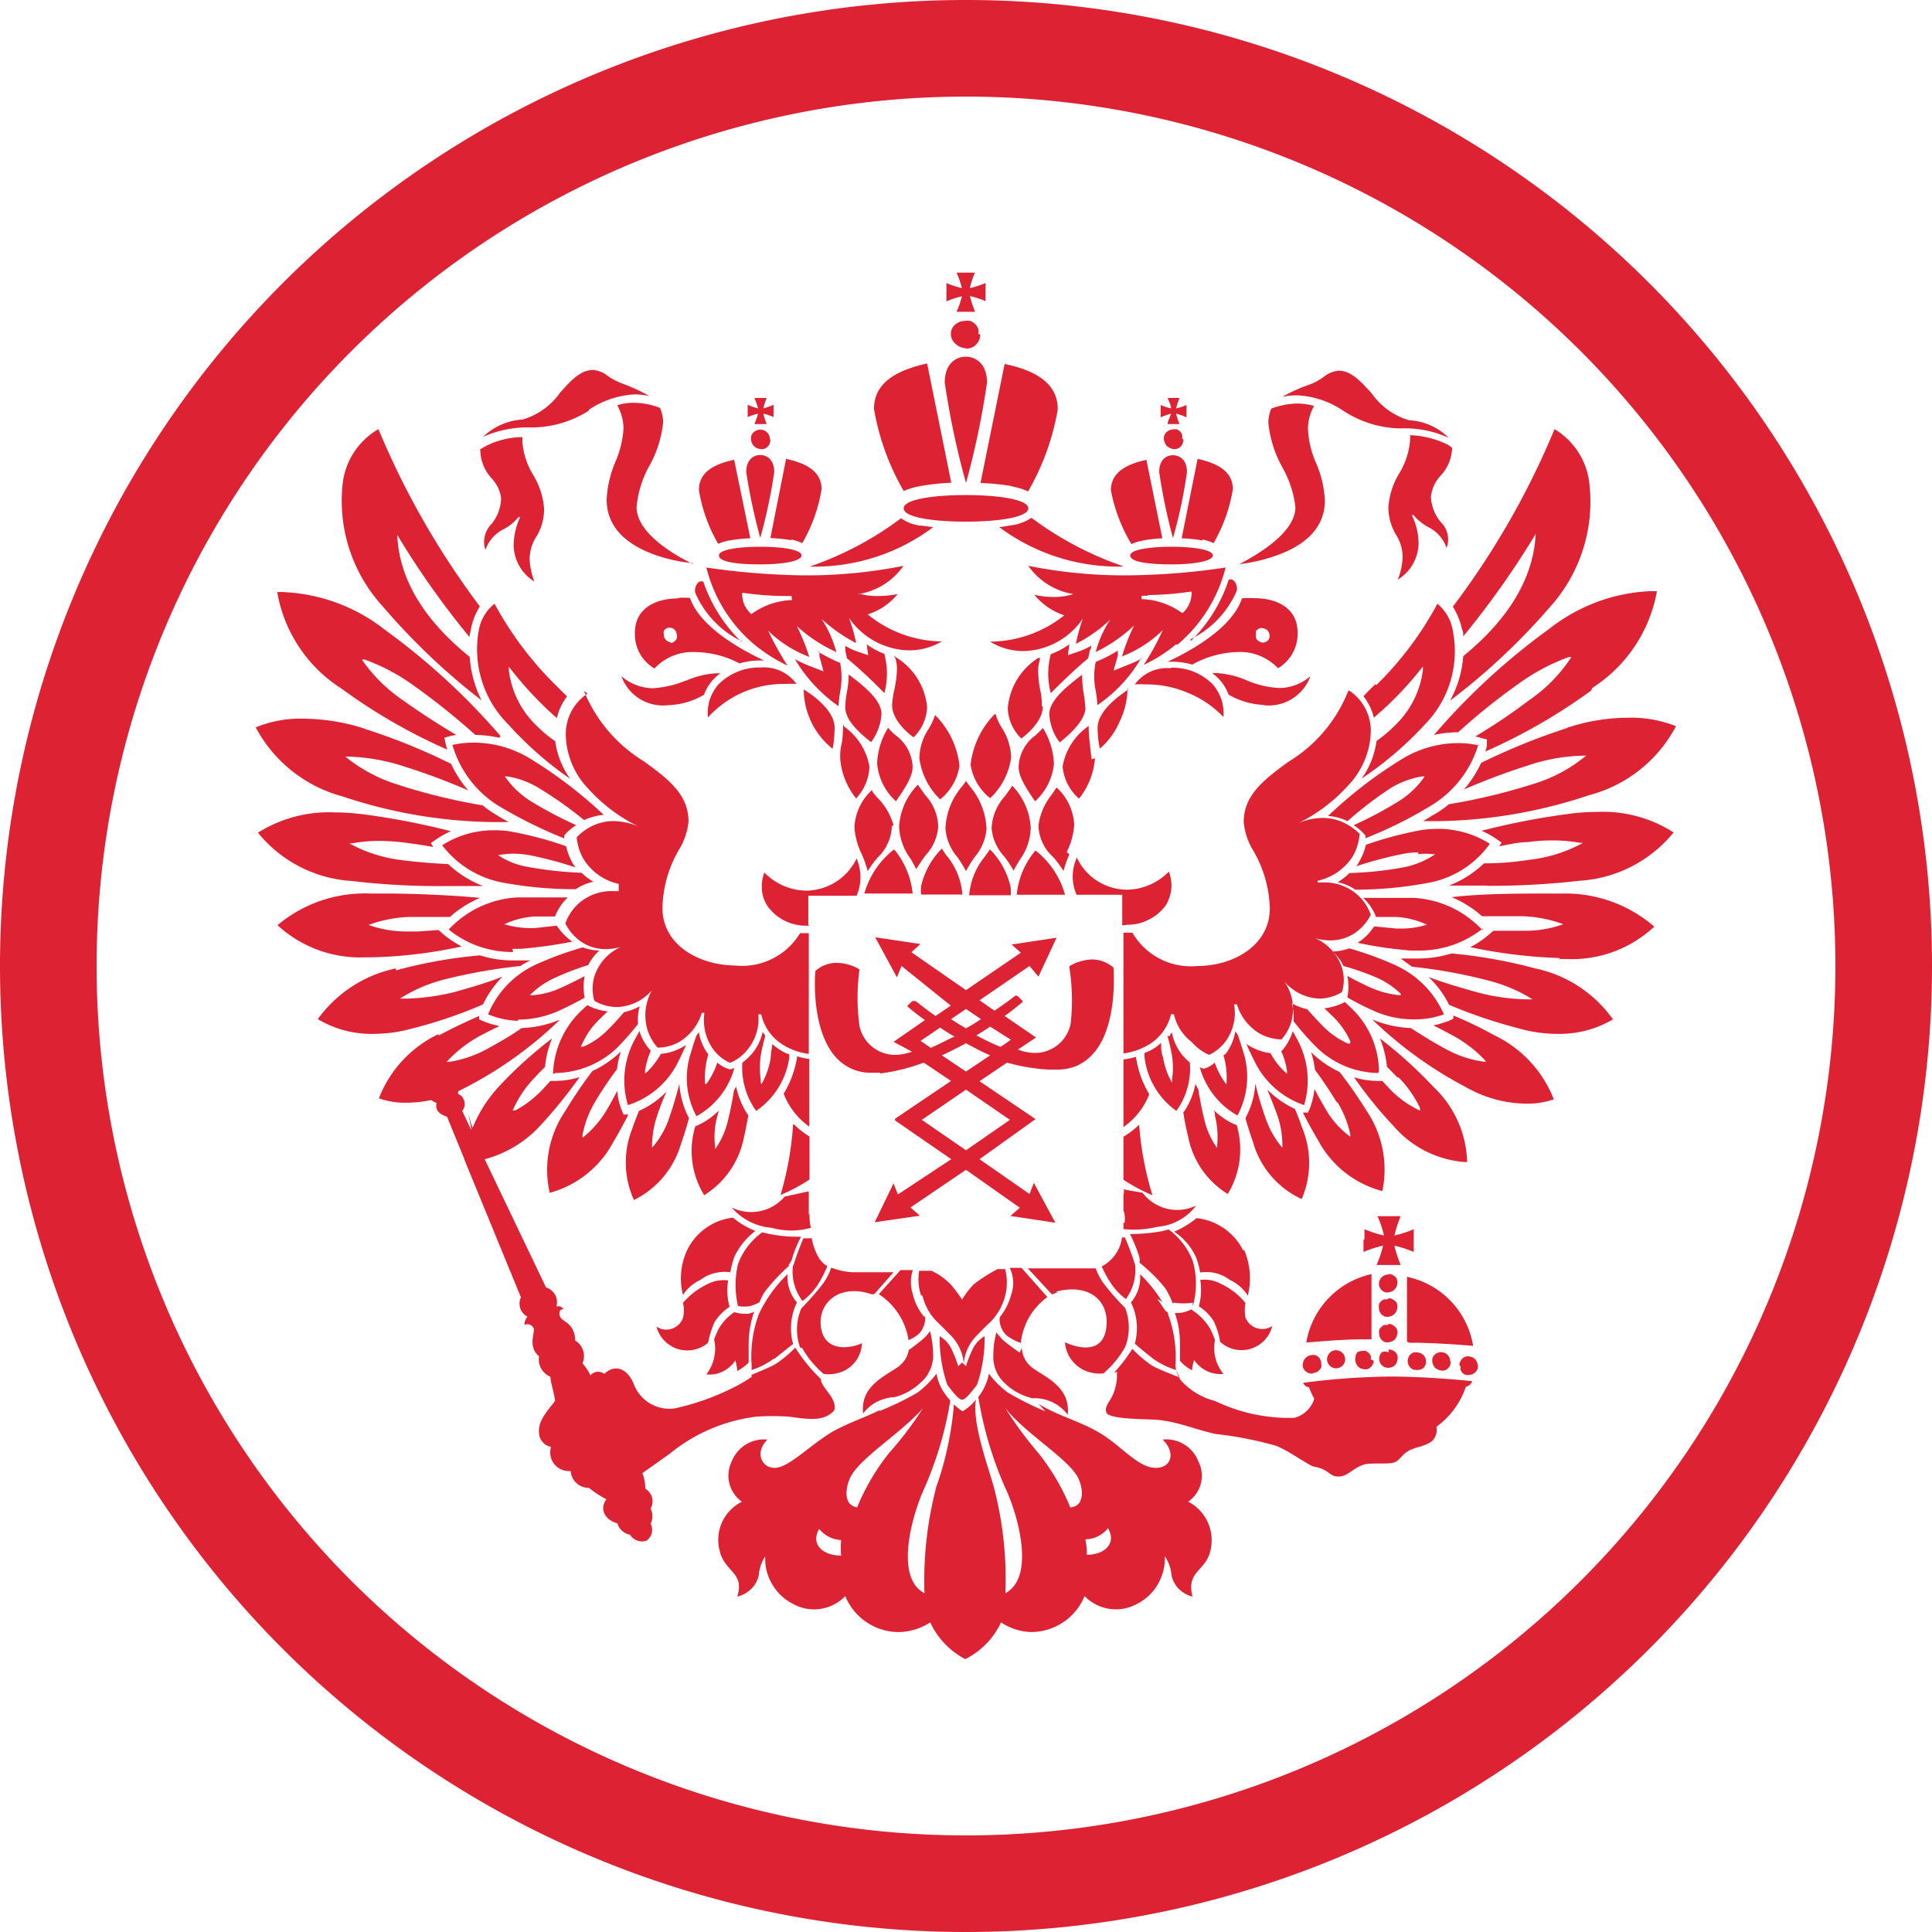 <svg id="Слой_1" data-name="Слой 1" xmlns="http://www.w3.org/2000/svg" xmlns:xlink="http://www.w3.org/1999/xlink" viewBox="0 0 80 80"><defs><style>.cls-1{fill:none;}.cls-2{clip-path:url(#clip-path);}.cls-3{fill:rgba(221, 34, 51, 1);}.cls-4{fill:rgba(221, 34, 51, 1);fill-rule:evenodd;}</style><clipPath id="clip-path"><rect id="SVGID" class="cls-1" width="80" height="80"/></clipPath></defs><g class="cls-2"><path class="cls-3" d="M40,0A40,40,0,1,0,80,40,40,40,0,0,0,40,0Zm0,76A36,36,0,1,1,76,40,36,36,0,0,1,40,76Z"/><path class="cls-4" d="M65.88,28.6a23.49,23.49,0,0,1-4.38,2.52.9.9,0,0,0,.07-.27l0-.23v0h0l-.23-.06a1.1,1.1,0,0,0-.26-.06A23.63,23.63,0,0,0,63.31,29,6.43,6.43,0,0,0,65,27.31l.07-.1-.12,0a8.49,8.49,0,0,0-2.08,1.11,26.89,26.89,0,0,0-2.49,2,5,5,0,0,0-1,.11,27.6,27.6,0,0,1,4.77-4.39,7.28,7.28,0,0,1,4.15-1.56h.31a6,6,0,0,1-2.67,4Zm-5.83.4a4.51,4.51,0,0,0,.54-1.83c1.91-1.56,2.91-3.26,3-5.06a36.11,36.11,0,0,1-3,4.24c0-.1,0-.2-.05-.29a3,3,0,0,0-.38-.94,33.35,33.35,0,0,0,4.21-7.35A3,3,0,0,1,65.81,20a6.52,6.52,0,0,1-1.66,5.17A26.88,26.88,0,0,1,60.06,29Zm-.8-8.45a1.76,1.76,0,0,0,.41,1.07,1,1,0,0,1,.24,1.07,1.5,1.5,0,0,0-.77-.87,2.19,2.19,0,0,1-.6-.49l-.07,0a2.7,2.7,0,0,1,.28,1.14A1.79,1.79,0,0,1,57.88,24a2.78,2.78,0,0,0,.2-.94,1.7,1.7,0,0,0-.27-.91A2.24,2.24,0,0,1,57.49,21a3.13,3.13,0,0,1,.45-1.4,3.13,3.13,0,0,0,.45-1.38,1.34,1.34,0,0,0,0-.2,3.79,3.79,0,0,1,1.57.4l.17.12a1.76,1.76,0,0,1-.48,1.16,1.48,1.48,0,0,0-.39.82ZM55.61,17a3.71,3.71,0,0,0-1.91-.63,3.05,3.05,0,0,0-.6.06,6.87,6.87,0,0,1,1.11-.5,2.4,2.4,0,0,0,.61-.33,1.14,1.14,0,0,1,.61-.25c.53,0,.93.46,1.37.94a2.88,2.88,0,0,0,1.54,1.11,2.52,2.52,0,0,1,1.65.73,4.36,4.36,0,0,0-2-.39A4.44,4.44,0,0,1,55.61,17Zm-1.2-.19a2,2,0,0,0-.25.95,3.92,3.92,0,0,0,.33,1.4,4.41,4.41,0,0,1,.37,1.56c0,1-.63,1.76-1.89,2.24a7.1,7.1,0,0,1-1.65.4C52,23,53.64,22.08,53.64,21a4.35,4.35,0,0,0-.53-1.63,4.74,4.74,0,0,1-.59-1.86,1.52,1.52,0,0,1,.12-.59,3.22,3.22,0,0,1,1.06-.21,2.44,2.44,0,0,1,.71.1ZM49.3,26.55A6.3,6.3,0,0,0,50.88,24a.32.32,0,0,1,.14,0,.31.31,0,0,1,.11.09.48.48,0,0,1,.08.18.45.45,0,0,1,0,.2,4,4,0,0,1-1.91,2Zm.5-4.17a6.42,6.42,0,0,0-.87-.09L49.59,19c.81.18,1.46.51,1.46,1.26a6.52,6.52,0,0,1-.8,2.23,1.9,1.9,0,0,0-.46-.15ZM48,19.55c0-.54.32-.7.57-.7s.58.16.58.7a20.11,20.11,0,0,1-.58,2.73A23.51,23.51,0,0,1,48,19.55Zm1-1.34a.39.39,0,0,1-.07.23.37.37,0,0,1-.18.14.45.45,0,0,1-.23,0,.56.56,0,0,1-.2-.11.43.43,0,0,1-.11-.21.37.37,0,0,1,0-.23.43.43,0,0,1,.15-.18.44.44,0,0,1,.22-.07.45.45,0,0,1,.16,0,.51.51,0,0,1,.13.09.57.57,0,0,1,.08.13.4.4,0,0,1,0,.15Zm-.15-.65h-.5c0-.14.1-.28.14-.43a3.12,3.12,0,0,0-.43.15v-.51a2.16,2.16,0,0,0,.43.14c0-.14-.09-.29-.14-.43h.49a3.59,3.59,0,0,0-.14.43,2.16,2.16,0,0,0,.43-.14v.51a2.19,2.19,0,0,0-.43-.15,3.09,3.09,0,0,0,.14.43Zm-1.53,4.83a1.59,1.59,0,0,0-.47.14A6.74,6.74,0,0,1,46,20.3c0-.75.66-1.08,1.47-1.26l.66,3.25a6.12,6.12,0,0,0-.86.1ZM41.9,20.13A9.4,9.4,0,0,0,40.6,20l1-4.93c1.22.26,2.2.76,2.2,1.88a10.18,10.18,0,0,1-1.23,3.4,2.68,2.68,0,0,0-.68-.21Zm-2.78-4.29c0-.82.5-1.07.87-1.07s.88.25.88,1.07A33.87,33.87,0,0,1,40,20,33.7,33.7,0,0,1,39.12,15.84Zm1.47-2a.59.59,0,0,1-.37.56.5.5,0,0,1-.34,0,.58.58,0,0,1-.31-.16A.59.59,0,0,1,39.4,14a.57.57,0,0,1,0-.34.53.53,0,0,1,.22-.27.56.56,0,0,1,.33-.1.59.59,0,0,1,.23,0,.57.57,0,0,1,.33.33.57.57,0,0,1,0,.22Zm-.22-.93h-.76a3.72,3.72,0,0,0,.22-.64,3.43,3.43,0,0,0-.64.21v-.76a3.43,3.43,0,0,0,.64.21,3.72,3.72,0,0,0-.22-.64h.76a3.69,3.69,0,0,0-.21.64,3.79,3.79,0,0,0,.65-.21v.75a3.53,3.53,0,0,0-.65-.21,6,6,0,0,0,.21.64ZM38.1,20.13a3.13,3.13,0,0,0-.68.2h0a10.18,10.18,0,0,1-1.23-3.4c0-1.12,1-1.61,2.2-1.88l1,4.94a9.4,9.4,0,0,0-1.3.14Zm-5.34,2.24a6.44,6.44,0,0,0-.86-.09L32.55,19c.82.18,1.47.51,1.47,1.26a6.52,6.52,0,0,1-.8,2.23,1.9,1.9,0,0,0-.46-.15ZM30.9,19.55c0-.55.34-.71.58-.71s.58.16.58.71a22,22,0,0,1-.58,2.72A24,24,0,0,1,30.9,19.55Zm1-1.34a.39.39,0,0,1-.24.37.4.4,0,0,1-.24,0,.37.37,0,0,1-.2-.11.4.4,0,0,1-.11-.2.44.44,0,0,1,0-.23.34.34,0,0,1,.15-.18.36.36,0,0,1,.22-.07.4.4,0,0,1,.29.12.39.39,0,0,1,.11.28Zm-.15-.65h-.51a3.66,3.66,0,0,0,.15-.43,2.16,2.16,0,0,0-.43.14v-.51a2.19,2.19,0,0,0,.43.15,3.12,3.12,0,0,0-.15-.43h.51a2.16,2.16,0,0,0-.14.43,2.1,2.1,0,0,0,.42-.15v.51a2.07,2.07,0,0,0-.42-.14,2.39,2.39,0,0,0,.14.43ZM30.2,22.38a1.88,1.88,0,0,0-.46.14,6.44,6.44,0,0,1-.8-2.23c0-.75.65-1.08,1.46-1.25l.67,3.25a6.42,6.42,0,0,0-.87.09Zm.5,4.17a4,4,0,0,1-1.91-2,.45.45,0,0,1,0-.2.48.48,0,0,1,.08-.18.2.2,0,0,1,.11-.09.32.32,0,0,1,.14,0,6.33,6.33,0,0,0,1.59,2.51Zm-2-3.23A6.62,6.62,0,0,1,27,22.93c-1.25-.48-1.88-1.24-1.88-2.25a4.5,4.5,0,0,1,.36-1.55,4.15,4.15,0,0,0,.34-1.4,2.08,2.08,0,0,0-.26-.95,2.14,2.14,0,0,1,.71-.1,3,3,0,0,1,1.06.21,1.63,1.63,0,0,1,.13.58,4.6,4.6,0,0,1-.6,1.87A4.3,4.3,0,0,0,26.36,21c0,1.12,1.7,2.05,2.32,2.35ZM24.39,17A4.44,4.44,0,0,1,22,17.7a4.51,4.51,0,0,0-2,.39,2.61,2.61,0,0,1,1.65-.72,2.91,2.91,0,0,0,1.55-1.12c.44-.49.83-.93,1.36-.93a1.11,1.11,0,0,1,.61.25,2.8,2.8,0,0,0,.62.32,7.32,7.32,0,0,1,1.1.51,3.07,3.07,0,0,0-.6-.07,3.75,3.75,0,0,0-1.91.64Zm-4.51,1.61.18-.11a3.4,3.4,0,0,1,1.57-.4c0,.06,0,.13,0,.19a3.09,3.09,0,0,0,.45,1.38,3.13,3.13,0,0,1,.45,1.4,2.19,2.19,0,0,1-.32,1.15,1.74,1.74,0,0,0-.28.91,2.83,2.83,0,0,0,.2.95,1.79,1.79,0,0,1-.86-1.53,2.84,2.84,0,0,1,.27-1.14l-.07,0a2,2,0,0,1-.59.49,1.51,1.51,0,0,0-.78.87,1.05,1.05,0,0,1,.25-1.07,1.75,1.75,0,0,0,.4-1.07,1.48,1.48,0,0,0-.39-.82,1.75,1.75,0,0,1-.47-1.15Zm-.43,7.78a35,35,0,0,1-3-4.24c.07,1.8,1.08,3.5,3,5.05A4.69,4.69,0,0,0,19.94,29a27.35,27.35,0,0,1-4.09-3.89,6.47,6.47,0,0,1-1.65-5.17,3,3,0,0,1,1.47-2.17,33.85,33.85,0,0,0,4.2,7.34,2.72,2.72,0,0,0-.37.94l-.06.29Zm1.23,4.16a5.08,5.08,0,0,0-1-.12,28.51,28.51,0,0,0-2.49-2,8.25,8.25,0,0,0-2.09-1.12l-.11,0,.07.11A6.58,6.58,0,0,0,16.69,29c.73.52,1.47,1,2.2,1.43l-.26.05-.23.07h0v0l.05.23a2.5,2.5,0,0,0,.07.26,23.17,23.17,0,0,1-4.37-2.52,5.93,5.93,0,0,1-2.67-4,1.56,1.56,0,0,1,.31,0,7.3,7.3,0,0,1,4.15,1.56,28,28,0,0,1,4.78,4.39Zm-5.58-.37a25.3,25.3,0,0,1,3.58,1.45,4.71,4.71,0,0,0,.71,1.1,26.34,26.34,0,0,0-2.68-1,8.09,8.09,0,0,0-2.28-.4H14.3l.1.08a6.5,6.5,0,0,0,2.07,1.08,24.76,24.76,0,0,0,3.52.86,4,4,0,0,0,.54.38c.17.11.35.21.53.31-.23,0-.47,0-.71,0a20.38,20.38,0,0,1-6.16-1.06,5.76,5.76,0,0,1-3.6-2.86,4.8,4.8,0,0,1,2-.36,8.38,8.38,0,0,1,2.53.42Zm-.2,3.52a30.2,30.2,0,0,1,3.77.72,3.91,3.91,0,0,0-.57.31l-.26.18.1.16c-.4-.07-.79-.13-1.19-.18a8.74,8.74,0,0,0-1-.07h-.17a6.64,6.64,0,0,0-1,.1l-.12,0,.11.06a6,6,0,0,0,2.1.64c.62.08,1.26.13,1.89.16h0a4.39,4.39,0,0,0,1.45.91H18.4a30.62,30.62,0,0,1-3.83-.21,5.43,5.43,0,0,1-3.89-2,5.53,5.53,0,0,1,3.19-.84,8.6,8.6,0,0,1,1,.06ZM16.09,37c.93,0,2.57.06,3.79.18a4.41,4.41,0,0,0-1.25.79h0l-1,0h-.69a5.39,5.39,0,0,0-1.68.33l-.1,0,.1,0a4.65,4.65,0,0,0,1.61.27h.45l.84-.06.19.17a4.28,4.28,0,0,0,.77.51h0a19.29,19.29,0,0,1-3.71.45h-.25a5.06,5.06,0,0,1-3.67-1.33A5.62,5.62,0,0,1,15.34,37Zm.31,3.18a19.58,19.58,0,0,1,3.47-.62,4.62,4.62,0,0,0,1.38.21h.34l.37,0a3.3,3.3,0,0,0-.41.23,22.74,22.74,0,0,0-3.16.56,6.34,6.34,0,0,0-1.83.79l-.08,0,.08,0,.3,0a9.16,9.16,0,0,0,1.95-.27c.83-.23,1.47-.43,2-.64A4.27,4.27,0,0,0,20,41.59a19,19,0,0,1-2.94,1,6,6,0,0,1-1.58.22,4.31,4.31,0,0,1-2.32-.61,5.33,5.33,0,0,1,3.23-2.1Zm1.76,2.7c.54-.29,1.11-.56,1.68-.81l0,.14v0h0l.21.09a2.67,2.67,0,0,0,.4.13l.23.06c-.27.12-.53.26-.8.4a5.3,5.3,0,0,0-1.31,1l-.08.08h.11a4.85,4.85,0,0,0,1.58-.54c.49-.27,1-.56,1.42-.86a4.54,4.54,0,0,0,1.59-.35A16.39,16.39,0,0,1,19.34,45l-.37.19a.09.09,0,0,1,0,.05v.06a.41.41,0,0,1,.17.12.66.66,0,0,1,.09.19.5.5,0,0,1,0,.21.44.44,0,0,1-.09.18l.37.79v0c0-.21-.09-.43-.11-.65a4.78,4.78,0,0,0,.17.56A5.61,5.61,0,0,1,20.65,45a17.27,17.27,0,0,1,2.21-2,3.93,3.93,0,0,0-.29,1.18c-.15.14-.29.29-.42.43a4.58,4.58,0,0,0-.87,1.26l-.05.11.11,0A4.47,4.47,0,0,0,22.57,45l.22-.24H23a3.51,3.51,0,0,0,1-.16,19.4,19.4,0,0,1-1.62,2A4.76,4.76,0,0,1,20.07,48l2.54,5.31a.64.64,0,0,1,.43.79.34.34,0,0,1,.17,0,.69.69,0,0,1,.13.11c-.21,0-.21.21-.12.36s.58.24.6.94a.75.75,0,0,1,.3.94,2.41,2.41,0,0,1,.33.5.41.41,0,0,1,.57-.06c.46-.44,1-.21,1.25.49a1.58,1.58,0,0,0,1.66.94,10.12,10.12,0,0,0,2.35-.82,7,7,0,0,0,.84-.48s0-.06,0-.09c.23-.1.68-.28.93-.41a4.47,4.47,0,0,0,.88-.72A6.72,6.72,0,0,0,34,57.11l0,.09c.12.31.49.61.55.95a.45.45,0,0,1,0,.23.41.41,0,0,1-.16.16c-.44.35-1.19.18-1.74.12a9.85,9.85,0,0,0-1.33,0,7,7,0,0,0-3.58,1.53L26.6,61a1.73,1.73,0,0,1,.12.64A.66.66,0,0,1,27,62a.64.64,0,0,1-.06.47.68.68,0,0,1,0,.62.55.55,0,0,1,.05.38.57.57,0,0,1-.21.32.53.53,0,0,1-.39,0,.55.55,0,0,1-.3-.24.68.68,0,0,1-.33-.16.63.63,0,0,1-.19-.31c-.55-.15-.75-.61-.46-1a3.88,3.88,0,0,1-.72-.47.75.75,0,0,1-.76-.7.77.77,0,0,1-.81-1,.6.6,0,0,1-.5-.58c-.06-.53.44-1,.66-1.32,0-.21-.19-.79-.19-1a.79.79,0,0,1-.38-.34.77.77,0,0,1-.09-.51c-.48-.39-.16-1-.22-1.15s-.26-.23-.38-.14a.5.5,0,0,1,.12-.35.61.61,0,0,1-.27-.8l-2.34-5.7h0V48l-.72-1.76c-.37-.12-.49-.3-.43-.57a.84.84,0,0,1-.23-.12,4.88,4.88,0,0,1-1,.11,3.24,3.24,0,0,1-1.16-.18,4.89,4.89,0,0,1,2.47-2.66ZM30.73,62.19a1.33,1.33,0,0,1-.43-1.68,1.44,1.44,0,0,1,1.48-.9c-.55.53-.24,1.2.33,1.17s1.42-.93,2.35-1.49c.76-.42,1.37-.59,2-.92l-.07.07A12,12,0,0,0,38,57.66a4.12,4.12,0,0,0,.78-.78,2,2,0,0,0,.31.78c.08.12.17.23.26.34a15,15,0,0,1-1.13,3.75c-.47,1.08-1.17,3.58.06,4.22a15.37,15.37,0,0,1,.49-4.4,13.52,13.52,0,0,0,.73-3.42,2,2,0,0,0,.36.29,2.11,2.11,0,0,0,.55-.48c-.16,1,.51,2.76.74,3.61a14.94,14.94,0,0,1,.48,4.4c1.23-.65.54-3.14.06-4.22a15.23,15.23,0,0,1-1.18-3.91,1.18,1.18,0,0,0,.13-.18,2.2,2.2,0,0,0,.31-.78,3.61,3.61,0,0,0,.78.78,12,12,0,0,0,1.56.78L43,58.13c.84.51,1.55.65,2.46,1.16s1.63,1.46,2.35,1.49.88-.65.33-1.17a1.42,1.42,0,0,1,1.48.9,1.3,1.3,0,0,1-.42,1.67,1.8,1.8,0,0,1,.91,2.07c-.21.82-1,.82-.73,1.86a1.19,1.19,0,0,1-.56-.31,1.14,1.14,0,0,1-.31-.57,1.6,1.6,0,0,0-.28-.79,2.11,2.11,0,0,1-.28,1.15,2.06,2.06,0,0,1-.86.82,1.81,1.81,0,0,1-2.18-.32,2.4,2.4,0,0,1-2.23,1.49,2.43,2.43,0,0,1-1.23-.4,3.21,3.21,0,0,1-1.48,1.52,3.24,3.24,0,0,1-1.45-1.52,2.49,2.49,0,0,1-1.24.4A2.4,2.4,0,0,1,35,66.09a1.79,1.79,0,0,1-2.17.32,2.06,2.06,0,0,1-.86-.82,2,2,0,0,1-.28-1.15,1.6,1.6,0,0,0-.27.79,1.16,1.16,0,0,1-.32.57,1.23,1.23,0,0,1-.57.31c.31-1-.5-1-.72-1.86a1.76,1.76,0,0,1,.92-2.07ZM45,64.38c.73,0,1.25-.46.88-1.1a1.22,1.22,0,0,1-.94.46,2.32,2.32,0,0,1,.06.64Zm-2-4.21a9.25,9.25,0,0,1,1.32,2.25c.64-.06.52-.85.31-1.25-.43-.79-2.18-1.82-3-2.86A15.22,15.22,0,0,0,43,60.17Zm-7.51,2.25a9.21,9.21,0,0,1,1.33-2.26,14.73,14.73,0,0,0,1.4-1.85c-.87,1-2.61,2.06-3,2.85-.21.41-.33,1.2.31,1.26Zm-.66,2a3.54,3.54,0,0,1,0-.65,1.25,1.25,0,0,1-.91-.46c-.37.64.16,1.1.88,1.1Zm11-5.89c-.18-.41.34-.49.42-1.47,0,0,0-.15,0-.26l-.13.05a6.56,6.56,0,0,0,.77-1,4.4,4.4,0,0,0,.87.73c.36.18,1.09.46,1.09.46l-.15-.31a3.29,3.29,0,0,1-.94-.46c-.4-.31-.77-.63-.77-.63a2.42,2.42,0,0,0-.16-1.71,1.6,1.6,0,0,0,.38-1.17,6,6,0,0,1,.92,1.15l-.21-.13.31.46a.26.26,0,0,0,.13.1s0,0,0,.06a5.14,5.14,0,0,1,.31,2.18h0a1.47,1.47,0,0,0,.22.57,2.84,2.84,0,0,0,1.42.86,7.09,7.09,0,0,0,3.28.7,1.17,1.17,0,0,0,.83-.79s0,0,0,0a4.16,4.16,0,0,1-.22-.48.24.24,0,0,1-.14-.05.31.31,0,0,1-.1-.13A29.42,29.42,0,0,1,57.54,57c1.23,0,2.52.1,3.42.19a.35.35,0,0,1-.26.23,3.39,3.39,0,0,1-1.22,1.66v0a.66.66,0,0,1-.16.57c-.28.25-.69.25-1,.43s-.37.43-.64.49-.78,0-1.15.06c-.53.15-.7.51-1.11.51s-.34-.3-1.06-.42c-.47-.24-1-.64-1.51-.85a15.16,15.16,0,0,0-2.5-.49c-.76-.16-1.42-.45-2.2-.56-.45-.09-2.1,0-2.35-.32Zm14.6-2a.38.38,0,0,1,.07-.21.39.39,0,0,1,.17-.14.33.33,0,0,1,.22,0,.35.35,0,0,1,.19.1.38.38,0,0,1,.1.2.3.3,0,0,1,0,.21.39.39,0,0,1-.14.17.31.31,0,0,1-.21.07.32.32,0,0,1-.14,0,.33.33,0,0,1-.21-.21.32.32,0,0,1,0-.14ZM56.84,42.22a4.53,4.53,0,0,0,1.58.35c.45.29.93.59,1.43.86a4.63,4.63,0,0,0,1.57.53l.12,0-.08-.09a5.31,5.31,0,0,0-1.32-1c-.26-.14-.52-.28-.79-.41l.22-.05.41-.13.2-.1h0v0l0-.13a16.25,16.25,0,0,1,1.68.81,4.93,4.93,0,0,1,2.48,2.66,3.31,3.31,0,0,1-1.16.18A5.17,5.17,0,0,1,60.67,45a16.73,16.73,0,0,1-3.84-2.78ZM60,41.6a4.11,4.11,0,0,0-.84-1.14c.57.21,1.21.41,2.05.64a8.49,8.49,0,0,0,1.94.28l.3,0,.09,0-.08,0a6.5,6.5,0,0,0-1.84-.78,21,21,0,0,0-3.15-.57L58,39.69l.37,0h.34a4.68,4.68,0,0,0,1.39-.21,20.53,20.53,0,0,1,3.47.62,5.27,5.27,0,0,1,3.22,2.11,4.36,4.36,0,0,1-2.31.6,5.78,5.78,0,0,1-1.6-.23,20.45,20.45,0,0,1-2.94-1Zm4.58-1.93a21,21,0,0,1-3.7-.45h0a3.89,3.89,0,0,0,.76-.51l.2-.17.84,0h.45a4.56,4.56,0,0,0,1.6-.27l.11,0-.11,0a5.27,5.27,0,0,0-1.67-.33h-.69l-1,0a4.46,4.46,0,0,0-1.26-.79C61.35,37,63,37,63.92,37h.75a5.62,5.62,0,0,1,3.83,1.37,5,5,0,0,1-3.67,1.34h-.26Zm-3-3H60a4.42,4.42,0,0,0,1.45-.92h0q.94,0,1.89-.15a6,6,0,0,0,2.1-.64l.11-.06-.12,0a6.64,6.64,0,0,0-1-.1h-.17a7.13,7.13,0,0,0-1,.07c-.39,0-.79.1-1.18.17l.1-.15-.26-.18a3.91,3.91,0,0,0-.57-.31,30.2,30.2,0,0,1,3.77-.72,8.77,8.77,0,0,1,1-.06,5.42,5.42,0,0,1,3.18.85,5.45,5.45,0,0,1-3.89,2,32.6,32.6,0,0,1-3.82.21Zm3.3-6.53a8.07,8.07,0,0,1,2.52-.42,5,5,0,0,1,2,.35,5.7,5.7,0,0,1-3.61,2.86A20.47,20.47,0,0,1,59.64,34c-.24,0-.48,0-.71,0l.53-.32a4,4,0,0,0,.54-.38,24.86,24.86,0,0,0,3.53-.85,6.19,6.19,0,0,0,2.06-1.09l.1-.07h-.12a7.64,7.64,0,0,0-2.28.4,27.64,27.64,0,0,0-2.67,1,4.71,4.71,0,0,0,.71-1.1,26.54,26.54,0,0,1,3.58-1.45Zm-3.66.68a4.45,4.45,0,0,1-2,2.56,17.59,17.59,0,0,1-2.68,1.33.49.49,0,0,0,0-.12v0l-.06-.06a1.87,1.87,0,0,0-.43-.36,16,16,0,0,0,1.88-1,3.66,3.66,0,0,0,1-.93l.06-.09-.1,0a3.58,3.58,0,0,0-1.3.48A15.54,15.54,0,0,0,55.8,34l-.17-.07a2,2,0,0,0-.64-.14,18.16,18.16,0,0,1,3.08-2.37,4.48,4.48,0,0,1,2.31-.65,3.55,3.55,0,0,1,.86.1ZM57,28.36A13.94,13.94,0,0,0,59.52,25a1.85,1.85,0,0,1,.65,1.18A4.33,4.33,0,0,1,59,30a14.37,14.37,0,0,1-2.62,2.24A3.44,3.44,0,0,0,57,30.68a5.4,5.4,0,0,0,.74-.62,3.83,3.83,0,0,0,1.18-2.32V27.6l-.09.11A14,14,0,0,1,57,29.62l-.11.1a2.38,2.38,0,0,0-.43-.89c.15-.17.32-.33.48-.49Zm-1.14.23a2,2,0,0,1,.9,1.77,3.38,3.38,0,0,1-.95,2.18,6.82,6.82,0,0,1-2.06,1.55l0,0,0,0,0,0,0,0h0a2.56,2.56,0,0,1,1-.22,2,2,0,0,1,.74.13,2.32,2.32,0,0,1,.81.53,2.24,2.24,0,0,1-.29.94,2.32,2.32,0,0,1-1.45,1h0v0h0v.07h.18a2.07,2.07,0,0,1,1.48.52,2,2,0,0,1,.54.82,2,2,0,0,1-.65.75,1.84,1.84,0,0,1-1,.31,2.37,2.37,0,0,1-.65-.09h0v0a0,0,0,0,0,0,0l0,0,0,0a2,2,0,0,1,1.11,1.23,1.74,1.74,0,0,1,0,1h0a1.86,1.86,0,0,1-.92.27h0a2,2,0,0,1-1.46-.7l0,0,0,0,0,0,0,0,0,0a2,2,0,0,1,.3,1.58,1.82,1.82,0,0,1-.43.81h0a2,2,0,0,1-.84-.21,2.1,2.1,0,0,1-1-1.24v0h-.12v0a2,2,0,0,1-.35,1.53,1.85,1.85,0,0,1-.68.56,2,2,0,0,1-.72-.53A2,2,0,0,1,48.61,42v0h-.12v0a2,2,0,0,1-.88,1.23,2.7,2.7,0,0,1-1.09.39v-5h.37A2.8,2.8,0,0,0,49.58,40c1.49,0,3-.85,3-2.39a5,5,0,0,0-.68-2.38,2.75,2.75,0,0,1-.4-1.19c0-1.13.85-1.76,1.84-2.49a6,6,0,0,0,2.48-2.92Zm-3.51.6a3.15,3.15,0,0,1-1.48-.43,1.88,1.88,0,0,0-.68-.89h.18a3.74,3.74,0,0,1,1.25.3,3.86,3.86,0,0,0,1.38.32A2,2,0,0,0,54.26,28a1.83,1.83,0,0,1-1.94,1.2Zm-.9-4.42a4.19,4.19,0,0,1,.5,0c.86,0,1.78.37,1.78,1.42a1.65,1.65,0,0,1-.81,1.48A2.16,2.16,0,0,0,51.23,27a4.06,4.06,0,0,0-1.86.52,3,3,0,0,0-.84-.12h-.18c1.07-.5,2.66-1.42,3.07-2.6Zm.83,1.84a.34.34,0,0,0,.17-.05.26.26,0,0,0,.11-.14.32.32,0,0,0,0-.17.28.28,0,0,0-.08-.15.35.35,0,0,0-.16-.08.25.25,0,0,0-.17,0,.38.38,0,0,0-.14.11.34.34,0,0,0,0,.17.27.27,0,0,0,0,.12.24.24,0,0,0,.06.09l.1.07Zm-5.79-3.15a8.25,8.25,0,0,1-5.11-1.63l.51-.08a1.91,1.91,0,0,0,.82-.31,13.78,13.78,0,0,0,3.78,2ZM40,20.5c1.38,0,2.58.19,2.58.55s-1.2.55-2.58.55-2.58-.18-2.58-.55S38.62,20.5,40,20.5Zm-1.87,1.26.51.07a8.18,8.18,0,0,1-5.11,1.63,13.64,13.64,0,0,0,3.78-2,1.79,1.79,0,0,0,.82.31Zm-10.06,3a2.74,2.74,0,0,1,.5,0c.41,1.17,2,2.09,3.07,2.59h-.18a3,3,0,0,0-.84.12A4,4,0,0,0,28.76,27a2.16,2.16,0,0,0-1.66.68,1.64,1.64,0,0,1-.81-1.48c0-1.05.92-1.42,1.78-1.42Zm-.33,1.87a.3.3,0,0,0,.16-.05.37.37,0,0,0,.12-.13.28.28,0,0,0,0-.18A.29.29,0,0,0,27.8,26a.28.28,0,0,0-.31.12.34.34,0,0,0,0,.17.29.29,0,0,0,.09.21.27.27,0,0,0,.21.09Zm.66,1.56a3.59,3.59,0,0,1,1.25-.31h.18a1.88,1.88,0,0,0-.68.89,3.15,3.15,0,0,1-1.48.43A1.83,1.83,0,0,1,25.73,28a2.06,2.06,0,0,0,1.3.5,4.34,4.34,0,0,0,1.37-.32Zm-4.22.42a6.13,6.13,0,0,0,2.49,2.92c1,.73,1.84,1.36,1.84,2.49a2.78,2.78,0,0,1-.41,1.19,5,5,0,0,0-.67,2.38c0,1.54,1.5,2.37,3,2.39a2.81,2.81,0,0,0,2.7-1.34l.24,0h.12v5a2.7,2.7,0,0,1-1.09-.39A2,2,0,0,1,31.52,42v0h-.12v0a2,2,0,0,1-.47,1.49,1.79,1.79,0,0,1-.7.52,1.76,1.76,0,0,1-.69-.55,2.07,2.07,0,0,1-.37-1.52v0h-.11l0,0a2.1,2.1,0,0,1-1,1.24,1.85,1.85,0,0,1-.83.2h0a2,2,0,0,1-.44-.81A2.1,2.1,0,0,1,27,41l0,0,0,0,0,0,0,0,0,0a2,2,0,0,1-1.46.7h0a1.89,1.89,0,0,1-.93-.26h0a1.78,1.78,0,0,1,0-1,2,2,0,0,1,1.1-1.23h0v0s0,0,0,0v0h0a2.37,2.37,0,0,1-.65.09,1.76,1.76,0,0,1-1-.31,2,2,0,0,1-.65-.75,2,2,0,0,1,.54-.82,2.07,2.07,0,0,1,1.48-.52h.19V36.6h0a2.29,2.29,0,0,1-1.44-1,2.17,2.17,0,0,1-.3-.93,2.22,2.22,0,0,1,.81-.54,2,2,0,0,1,.74-.13,2.75,2.75,0,0,1,1,.22h0l0,0,0,0,0,0,0,0a6.82,6.82,0,0,1-2.06-1.55,3.32,3.32,0,0,1-.94-2.18,2,2,0,0,1,.9-1.77Zm-4.36-2.46A1.75,1.75,0,0,1,20.48,25,14.08,14.08,0,0,0,23,28.36l.48.48a2.28,2.28,0,0,0-.42.89l-.12-.1a14.64,14.64,0,0,1-1.78-1.91l-.09-.11,0,.14a3.81,3.81,0,0,0,1.17,2.32,4.94,4.94,0,0,0,.75.62,3.49,3.49,0,0,0,.62,1.56A14.65,14.65,0,0,1,21.05,30a4.4,4.4,0,0,1-1.23-3.88Zm-1.06,4.69a4.12,4.12,0,0,1,.86-.09,4.5,4.5,0,0,1,2.31.65A18.63,18.63,0,0,1,25,33.74a2.45,2.45,0,0,0-.65.15.71.71,0,0,0-.16.07,16.37,16.37,0,0,0-1.88-1.33,3.58,3.58,0,0,0-1.3-.48l-.11,0,.07.09a3.62,3.62,0,0,0,1,.93,16.91,16.91,0,0,0,1.89,1,2.17,2.17,0,0,0-.44.36l-.05.06v0h0a.57.57,0,0,0,0,.13,19.21,19.21,0,0,1-2.69-1.33,4.39,4.39,0,0,1-1.95-2.56ZM18.31,35a3.94,3.94,0,0,1,2.16-.62,3.83,3.83,0,0,1,.83.08,14.73,14.73,0,0,1,2.14.58,2.76,2.76,0,0,0,.28.72,1,1,0,0,0,.12.16,16,16,0,0,0-1.92-.51,3.71,3.71,0,0,0-.67-.06,3.34,3.34,0,0,0-.62.06l-.1,0,.09,0a3.22,3.22,0,0,0,1.2.48,15.78,15.78,0,0,0,2.26.25,2.52,2.52,0,0,0,.49.37,2.15,2.15,0,0,0-.73.31,16.38,16.38,0,0,1-3-.27A4.08,4.08,0,0,1,18.31,35Zm2.94,4.42a4.17,4.17,0,0,1-2.67-.93,4.2,4.2,0,0,1,2.83-1.33c.36,0,.73,0,1.1,0l1,0a2.24,2.24,0,0,0-.53.79c-.31,0-.59,0-.86,0a3.55,3.55,0,0,0-1.24.32l-.11,0,.11,0a3.94,3.94,0,0,0,1,.16h.26l.91-.1.06.08a2.57,2.57,0,0,0,.57.57l.07,0a18.36,18.36,0,0,1-2.21.31h-.32Zm.2,2.85A3.49,3.49,0,0,1,20.21,42a3.9,3.9,0,0,1,2.07-2.1,13.62,13.62,0,0,1,1.85-.67,2.28,2.28,0,0,0,.69.13,1.92,1.92,0,0,0-.46.6,11.5,11.5,0,0,0-1.34.51,3.45,3.45,0,0,0-1,.66l-.08.08h.11a3.37,3.37,0,0,0,1.16-.3c.32-.14.65-.31,1-.49a2.22,2.22,0,0,0,0,.89c-.35.2-.71.38-1.06.54a4.13,4.13,0,0,1-1.7.37Zm1.45,2.2a3.78,3.78,0,0,1,1.17-2.62l.25-.23a2.27,2.27,0,0,0,.85.26c-.14.12-.26.24-.38.36a3.22,3.22,0,0,0-.69,1l-.05.1.11,0a3.22,3.22,0,0,0,1-.69,9.78,9.78,0,0,0,.68-.74,2.41,2.41,0,0,0,.65-.24,2,2,0,0,0-.07.73,11.62,11.62,0,0,1-.88,1A3.76,3.76,0,0,1,23,44.43Zm-.14,4.91A4.32,4.32,0,0,1,23.41,46a18.4,18.4,0,0,1,1.12-1.65,4.35,4.35,0,0,0,1.18-.81,3.66,3.66,0,0,0-.16.73,14.93,14.93,0,0,0-.9,1.34A4.2,4.2,0,0,0,24.12,47l0,.11.09-.07a4.17,4.17,0,0,0,.92-1.09c.15-.26.29-.51.43-.78a2.67,2.67,0,0,0,.18.79l.08.19,0,0h0l.2,0c-.19.38-.4.76-.62,1.13a4.23,4.23,0,0,1-2.67,2.12Zm4.6-5.74a2.17,2.17,0,0,0,.78-.22,1.82,1.82,0,0,0,.27-.15c-.11.24-.21.46-.32.68A3.48,3.48,0,0,1,26,45.76,3.55,3.55,0,0,1,26.31,43l.17-.31a2,2,0,0,0,.47.82,3.14,3.14,0,0,0-.24.83l0,.12.09-.08a3.48,3.48,0,0,0,.59-.78Zm-1.18,3.09c.09-.25.18-.49.28-.73a3.62,3.62,0,0,0,1.14-.8c-.14.31-.27.64-.39,1A4,4,0,0,0,27,47.41v.11l.08-.09a3.54,3.54,0,0,0,.63-1.14c.16-.46.3-.94.42-1.41a3.56,3.56,0,0,0,.4,1.42c-.1.36-.21.72-.34,1.09a3.75,3.75,0,0,1-1.94,2.3,3.76,3.76,0,0,1-.05-3Zm1,8.2a.73.73,0,0,0,1.1-.36,1.3,1.3,0,0,0,0-.62,3.1,3.1,0,0,1,1-.77,1.45,1.45,0,0,1,.87-.16,2.51,2.51,0,0,0,.06,1.09,2.19,2.19,0,0,0-.62.63,4.1,4.1,0,0,0-.27.86,1.32,1.32,0,0,1-2.14-.68Zm5.67-2.52a11.08,11.08,0,0,1,.42-1.14,2,2,0,0,0,.34,0,2.49,2.49,0,0,0,.33.87,1.1,1.1,0,0,0,.32.29,5.46,5.46,0,0,1-.32.64,2.59,2.59,0,0,1-.71.8A2,2,0,0,1,32.84,52.37Zm5.29,4.82a2.42,2.42,0,0,1-1.09.62l0,0a1.88,1.88,0,0,0-.73.19,1.73,1.73,0,0,0-.58.49c-.12-1.09.81-1.5,1.42-1.91a1.3,1.3,0,0,0,.31-.31,1.1,1.1,0,0,0,.16-.41c.12-.08.33-.24.54-.41a2,2,0,0,0,.34-.37,4.2,4.2,0,0,1,.13,1,1.51,1.51,0,0,1-.47,1.09Zm4.54.65,0,0a2.42,2.42,0,0,1-1.09-.62,1.47,1.47,0,0,1-.46-1.09,3.74,3.74,0,0,1,.13-1,2.35,2.35,0,0,0,.33.37c.3.24.63.47.63.47l.09-.19a1.16,1.16,0,0,0,.14.48,1.2,1.2,0,0,0,.34.37c.61.41,1.54.82,1.42,1.91a1.71,1.71,0,0,0-.66-.53,1.74,1.74,0,0,0-.84-.15ZM45.91,53a5.93,5.93,0,0,1-.29-.56,1.59,1.59,0,0,0,.84-1.2h.12A11.08,11.08,0,0,1,47,52.37a2,2,0,0,1-.38,1.42,2.59,2.59,0,0,1-.71-.8Zm4.61,2.53a3.4,3.4,0,0,0-.26-.82,2,2,0,0,0-.62-.62A2.55,2.55,0,0,0,49.7,53a1.39,1.39,0,0,1,.87.17,2.84,2.84,0,0,1,1,.78,1.73,1.73,0,0,0,0,.6.75.75,0,0,0,1.11.36,1.31,1.31,0,0,1-2.18.63Zm-.9-10.42c.06.39.14.8.24,1.21a3.25,3.25,0,0,0,.48,1.13l.06.09,0-.11a3.58,3.58,0,0,0-.09-1.22c0-.09,0-.17-.07-.26a3.06,3.06,0,0,0,.8.57l.17.07v0a3.56,3.56,0,0,1-.37,2.85,3.56,3.56,0,0,1-1.64-2.37c-.08-.33-.15-.65-.2-1a3.08,3.08,0,0,0,.5-1.18l.09.16Zm-2.57-1.27a4.08,4.08,0,0,0,.54,1.47,3,3,0,0,1-1.07,1.36v-2.8a3,3,0,0,0,.52-.11s0,0,0,.08Zm-.53,3.23a3.51,3.51,0,0,0,.65-.5,13.2,13.2,0,0,0,.55,2.92,6.91,6.91,0,0,1-1.2-.64V47.06Zm5,4.69a3,3,0,0,1,.15,1.89,1.74,1.74,0,0,0-.74-.65,1.64,1.64,0,0,0-1.23-.31,4.37,4.37,0,0,0-.17-.62A2.57,2.57,0,0,0,48.62,51a3.84,3.84,0,0,0,.93-.56,2.46,2.46,0,0,1,1.93,1.34Zm-5-.85V49.25h0l.79.14a1.8,1.8,0,0,0,2.22.53,2.23,2.23,0,0,1-1.61.88,4,4,0,0,1-1.42.09Zm0-1.62s0,.1,0,.2A.81.81,0,0,0,46.54,49.28Zm0,1.35c0-.17,0-.35,0-.51C46.59,50.28,46.58,50.46,46.57,50.63Zm.08-12.33h-.13V37.05H44.58a1.83,1.83,0,0,1-.16-.77,1.88,1.88,0,0,1,.17-.77,2.3,2.3,0,0,0,2.08,1.33,2.47,2.47,0,0,0,1.73-.75,1.57,1.57,0,0,1-.13,1.4,1.9,1.9,0,0,1-.72.6,1.88,1.88,0,0,1-.9.2Zm1.88-10.66a2.33,2.33,0,0,1,.94.16,2.38,2.38,0,0,1,.8.53,2,2,0,0,1,.36.63,2,2,0,0,1,.08.72,4.24,4.24,0,0,0-1.47-1,4.3,4.3,0,0,0-1.77-.35,3.17,3.17,0,0,0-.43,0,1.66,1.66,0,0,1,1.49-.67Zm-1.79.87v0a3.24,3.24,0,0,1-.33,1.36A3,3,0,0,1,45.54,31l0,0v0a4.14,4.14,0,0,1-.09-.87c0-.73,1-1.4,1.28-1.58l0,0Zm-3.51,1.62,0,0a3,3,0,0,1,.46,1.49,2.41,2.41,0,0,1-.78,1.55l0,0,0,0c-.52-.75-.68-1.1-.68-1.44a1.68,1.68,0,0,1,.71-1.3c.1-.1.21-.2.3-.3v0Zm-1.95-.56v0a2.11,2.11,0,0,0,.25.55,2.42,2.42,0,0,1,.39,1.23,2.83,2.83,0,0,1-.87,1.69v0a2.19,2.19,0,0,1-.81-1.38,3.56,3.56,0,0,1,1-2.1ZM40,32.34l0,0v0l.15.21a2.88,2.88,0,0,1,.7,1.77,2.07,2.07,0,0,1-.5,1.18,5.43,5.43,0,0,0-.35.57v0l0,0a5.43,5.43,0,0,0-.35-.57,2.07,2.07,0,0,1-.5-1.18,2.82,2.82,0,0,1,.7-1.77l.15-.21Zm-1.27-2.72v0l0,0a3.48,3.48,0,0,1,1,2.09,2.21,2.21,0,0,1-.8,1.39h0a2.88,2.88,0,0,1-.86-1.7,2.27,2.27,0,0,1,.39-1.23,2.65,2.65,0,0,0,.25-.54Zm-1.95.52,0,0a2.13,2.13,0,0,0,.3.3,1.71,1.71,0,0,1,.71,1.3c0,.34-.17.69-.69,1.44l0,0h0a2.4,2.4,0,0,1-.78-1.56,3,3,0,0,1,.46-1.49v0Zm-7.47-.45a1.93,1.93,0,0,1,.08-.72,1.88,1.88,0,0,1,.36-.63,2.38,2.38,0,0,1,.8-.53,2.34,2.34,0,0,1,.94-.17,1.66,1.66,0,0,1,1.49.68,3.1,3.1,0,0,0-.43,0,4.3,4.3,0,0,0-1.77.34,4.36,4.36,0,0,0-1.47,1.05ZM34.47,31a3.18,3.18,0,0,1-1.19-2.45v0l0,0c.3.18,1.28.84,1.28,1.58a5.12,5.12,0,0,1-.08.87v0l0,0ZM39,35.13l0,0a2.82,2.82,0,0,0,.19.29,2.84,2.84,0,0,1,.66,1.62H38.14a2,2,0,0,1,0-.34A3.19,3.19,0,0,1,39,35.14l0,0Zm-1-2.65v0l.3.43a2,2,0,0,1,.55,1.32,1.93,1.93,0,0,1-.52,1.18c-.14.19-.27.38-.39.58l0,0,0,0c-.08-.16-.16-.3-.24-.44a2.35,2.35,0,0,1-.47-1.33A2.71,2.71,0,0,1,38,32.5v0Zm-.95,2.72,0,0a3.37,3.37,0,0,1,.74,1.8v0h-2a3.54,3.54,0,0,1,1.22-1.82l0,0Zm-.12-1a1.87,1.87,0,0,1-.57,1.29,4,4,0,0,0-.43.58l0,.05v-.05a5.1,5.1,0,0,0-.24-.69,2.94,2.94,0,0,1-.31-1.13,2.24,2.24,0,0,1,.73-1.54l0,0,0,0,0,0v0c0,.09.12.19.18.28A2.58,2.58,0,0,1,37,34.18Zm-1.79-6.27.15.11c.45.35,1.21.94,1.21,1.52a2.17,2.17,0,0,1-.43,1.17v0h0c-.7-.55-1.07-1-1.07-1.46a4.2,4.2,0,0,1,.07-.62,3.51,3.51,0,0,0,.07-.72v0l0,0Zm7.74,7.29v0a3.5,3.5,0,0,1,1.22,1.83h-2v0a3.31,3.31,0,0,1,.75-1.8l0,0Zm-1.07,1.85H40.13a2.91,2.91,0,0,1,.66-1.61l.2-.29v0l0,0a3.17,3.17,0,0,1,.86,1.58,1.86,1.86,0,0,1,0,.33Zm.1-4.54,0,0,0,0a2.7,2.7,0,0,1,.77,1.75,2.34,2.34,0,0,1-.46,1.33c-.08.14-.17.28-.25.44l0,0,0,0a5.25,5.25,0,0,0-.38-.58,1.94,1.94,0,0,1-.53-1.18,2.12,2.12,0,0,1,.55-1.32c.1-.14.21-.28.3-.43Zm2.37,2.85a4.23,4.23,0,0,0-.24.68l0,.06,0-.05a4.15,4.15,0,0,0-.43-.58A1.83,1.83,0,0,1,43,34.18a2.61,2.61,0,0,1,.56-1.29l.19-.28v0l0,0,0,0,0,0a2.22,2.22,0,0,1,.73,1.54,2.94,2.94,0,0,1-.31,1.13Zm.67-6.1c0,.41-.37.91-1.07,1.46h0v0a2.1,2.1,0,0,1-.43-1.17c0-.58.76-1.16,1.21-1.52l.15-.11,0,0v.05a4.17,4.17,0,0,0,.06.71,4.53,4.53,0,0,1,.07.62ZM42.3,52.5l1.07,1.21a2.68,2.68,0,0,0-1.1,1.9,2.29,2.29,0,0,1-.56-.29.81.81,0,0,1-.25-.35.78.78,0,0,1-.06-.43,2.48,2.48,0,0,0,.47-.93,1.43,1.43,0,0,0-.06-1.11Zm-4,2a.78.78,0,0,1-.06.43.81.81,0,0,1-.25.35,1.53,1.53,0,0,1-.37.21,2.77,2.77,0,0,0-1.23-1.9l.9-1h0l.51,0a1.56,1.56,0,0,0,0,1,2.2,2.2,0,0,0,.47.94ZM36.45,44.42l-.34,0a1.91,1.91,0,0,1-.81-.15,2,2,0,0,1-.67-.47c-1.06-1.15-.88-3.44-.87-3.54s0,0,0-.05a1.3,1.3,0,0,1,.9-.34,1.9,1.9,0,0,1,.93.27.08.08,0,0,1,0,0s0,0,0,0a8.63,8.63,0,0,0,0,2.35,1.51,1.51,0,0,0,1.45,1.19,2.1,2.1,0,0,0,.56-.08l.17-.05L37,43.14l0,0a0,0,0,0,0,0,0s0,0,0,0l0,0,1.3-.9a9.24,9.24,0,0,1-.74-.58,0,0,0,0,1,0,0,0,0,0,0,1,0,0v0l0,0,.22-.21s0,0,.06,0,0,0,.05,0,.34.27.85.62l.63-.43L37.33,40l-.19.47a0,0,0,0,1,0,0l0,0h0l0,0-.9-1.66s0,0,0,0a.06.06,0,0,1,0,0l0,0h0l1.87.28,0,0a.05.05,0,0,1,0,0,.06.06,0,0,1,0,0l0,0-.37.34L40,41l2.27-1.55-.38-.34a.05.05,0,0,1,0,0,0,0,0,0,1,0,0,.05.05,0,0,1,0,0l0,0,1.86-.28h0l0,0a.06.06,0,0,1,0,0s0,0,0,0L43,40.44l0,0h0l0,0s0,0,0,0L42.63,40l-2.07,1.42.62.43c.52-.35.85-.61.86-.62h.08l0,0,.22.21s0,0,0,0,0,0,0,0a.05.05,0,0,1,0,.05s-.28.25-.74.58l1.3.89,0,0v0a.06.06,0,0,1,0,0l0,0-.75.5.17.06a2.1,2.1,0,0,0,.56.08,1.51,1.51,0,0,0,1.45-1.19,8.61,8.61,0,0,0-.05-2.35s0,0,0-.05,0,0,0,0a1.91,1.91,0,0,1,.93-.28,1.34,1.34,0,0,1,.9.34s0,0,0,.05.19,2.4-.87,3.54a2,2,0,0,1-.67.48,2.09,2.09,0,0,1-.82.15l-.33,0A8,8,0,0,1,41.7,44l-1.14.77,2.32,1.57s0,0,0,0a0,0,0,0,1,0,0s0,0,0,0l0,0L40.56,48l2.07,1.44.18-.46,0,0,0,0h0l0,0s0,0,0,0l.89,1.65a.06.06,0,0,1,0,0s0,0,0,0l0,0h0l-1.86-.28a.05.05,0,0,1,0,0s0,0,0,0v0s0,0,0,0l.39-.34L40,48.44,37.7,50l.39.34a.05.05,0,0,1,0,0,0,0,0,0,1,0,0,.05.05,0,0,1,0,0l0,0-1.87.27h0l0,0a.06.06,0,0,1,0,0s0,0,0,0L37,49s0,0,0,0h0l0,0,0,0,.18.46L39.39,48l-2.32-1.6,0,0a.08.08,0,0,1,0-.08l0,0,2.31-1.56L38.25,44a8,8,0,0,1-1.8.45ZM40,41.78l-.62.42c.2.13.4.26.62.38.22-.12.43-.25.62-.38Zm1.87,1.28L41,42.51q-.26.18-.57.36a9.55,9.55,0,0,0,1,.48l.42-.29Zm-3.7,3.31L40,47.63l1.82-1.26L40,45.12l-1.83,1.25Zm1.83-2,1-.67c-.35-.15-.68-.33-1-.5-.32.17-.65.34-1,.5Zm-.5-1.46q-.31-.18-.57-.36l-.81.55.42.29c.32-.14.64-.31,1-.48ZM33,43.74a3.1,3.1,0,0,0,.51.11v2.8a3,3,0,0,1-1.06-1.36A4.27,4.27,0,0,0,33,43.82v-.08Zm-2.77,8.94A1.67,1.67,0,0,0,29,53a1.72,1.72,0,0,0-.72.62,2.78,2.78,0,0,1,.18-1.87,2.42,2.42,0,0,1,1.89-1.33,3.36,3.36,0,0,0,.93.55,2.89,2.89,0,0,0-.88,1.09,4.47,4.47,0,0,0-.16.63Zm2.46-.28a8.09,8.09,0,0,0-1,1.06,2,2,0,0,0-.24.46,1.8,1.8,0,0,1-.38.16,1.46,1.46,0,0,1-.51,0,3.79,3.79,0,0,1,0-1.74,2.83,2.83,0,0,1,1-1.31l.27.06a6,6,0,0,0,1.34.12,5.09,5.09,0,0,0-.4,1A1.62,1.62,0,0,0,32.65,52.4Zm.19-5.84a3.45,3.45,0,0,0,.64.5v1.78a6.91,6.91,0,0,1-1.2.64A13.22,13.22,0,0,0,32.84,46.56Zm.64,3.66c0,.2,0,.41.06.62a3,3,0,0,1-1.63,0A2.42,2.42,0,0,1,30.3,50a0,0,0,0,0,0,0,1.82,1.82,0,0,0,2.19-.45l1-.22h0v1Zm0-.9v0ZM31,46.12c-.06.32-.12.65-.2,1a3.63,3.63,0,0,1-1.64,2.37,3.49,3.49,0,0,1-.37-2.85v0l.18-.08a3,3,0,0,0,.79-.57,2.68,2.68,0,0,1-.07.27,3.34,3.34,0,0,0-.08,1.22v.11l.06-.09a3.41,3.41,0,0,0,.48-1.13c.1-.41.18-.82.24-1.21l.09-.17a3.39,3.39,0,0,0,.5,1.19Zm-1.76-1.23.07-.09A3.12,3.12,0,0,0,29.7,44a1.32,1.32,0,0,0,.52.28.6.6,0,0,0,.19-.06,3.27,3.27,0,0,1-1.57,2,3.32,3.32,0,0,1-.22-2.66,6.35,6.35,0,0,1,.23-.7l.09-.12a2,2,0,0,0,.39.92l0,0a.09.09,0,0,0,0,0,3.39,3.39,0,0,0-.14,1.1v.11Zm2.29,0,.07-.12a3.35,3.35,0,0,0,.31-.94c0-.19.05-.39.07-.6a2.34,2.34,0,0,0,.31.24,1.76,1.76,0,0,0,.39.19c0,.05,0,.1,0,.15A3.21,3.21,0,0,1,31.31,46a3.07,3.07,0,0,1-.57-2,2.19,2.19,0,0,0,.39-.36,2.05,2.05,0,0,0,.45-.91l.11.16a7.51,7.51,0,0,0-.19.82,3.72,3.72,0,0,0,0,1l0,.12Zm2-6.56h-.13a1.94,1.94,0,0,1-1.61-.8,1.39,1.39,0,0,1-.24-.68,1.62,1.62,0,0,1,.1-.72,2.47,2.47,0,0,0,1.73.75,2.34,2.34,0,0,0,2.09-1.33,2,2,0,0,1,.16.77,1.87,1.87,0,0,1-.16.77h-2V38.3Zm.33-11.35c.22.13.45.25.68.36l.25.11a3.18,3.18,0,0,1,0,1.19,5.48,5.48,0,0,0-.07.6,6.28,6.28,0,0,1-1.8-1.94c.25.13.46.22.56.26l.62.24-.17-.63a1.21,1.21,0,0,0,0-.18Zm1.1,3.11A2.58,2.58,0,0,1,36,31.73a2,2,0,0,1-.55,1.33v0l0,0a3,3,0,0,1-.66-1.66c0-.19,0-.39.06-.59a4.52,4.52,0,0,0,.06-.74V30l0,0Zm1.66-3a3.14,3.14,0,0,1,0,1.61c-.28-.29-1-1-1.55-1.44L35,26.92a1.16,1.16,0,0,0,0-.18,2.74,2.74,0,0,0,.42.21l.53.18-.06-.45a3.16,3.16,0,0,0,.77.41Zm.4.11.05,0a2.71,2.71,0,0,1,1.32,2.09,1.85,1.85,0,0,1-.56,1.24v0h0c-.16-.11-.89-.68-.89-1.33a3.81,3.81,0,0,1,.08-.59,4.34,4.34,0,0,0,.12-.87,1.32,1.32,0,0,0-.08-.52l0-.07Zm6.16,2.05c0,.65-.74,1.22-.89,1.33h0v0a1.85,1.85,0,0,1-.56-1.24A2.71,2.71,0,0,1,43,27.24l.06,0,0,.07a1.52,1.52,0,0,0-.07.52,4.32,4.32,0,0,0,.11.87A2.9,2.9,0,0,1,43.14,29.25Zm2-2.51c0,.06,0,.12-.05.18l-.07.34c-.52.42-1.26,1.15-1.55,1.44a3.14,3.14,0,0,1,0-1.61,3.36,3.36,0,0,0,.77-.41l-.06.45.52-.18a2.44,2.44,0,0,0,.43-.21Zm.16,4.66a3.05,3.05,0,0,1-.66,1.67v0l0,0A2,2,0,0,1,44,31.74a2.58,2.58,0,0,1,1.08-1.68l0,0v.05a4.52,4.52,0,0,0,.06.74c0,.2.05.4.06.59Zm1.91-4.14a6.08,6.08,0,0,1-1.81,1.94,4.09,4.09,0,0,0-.07-.6,3,3,0,0,1,0-1.19l.25-.11a6.19,6.19,0,0,0,.67-.36,1.33,1.33,0,0,0,0,.19l-.18.64.62-.25a5.29,5.29,0,0,0,.57-.26Zm1.17,15.65.1-.17A2.15,2.15,0,0,0,49.27,44a3,3,0,0,1-.56,2,3.2,3.2,0,0,1-1.32-2.24,1,1,0,0,0,0-.16,1.88,1.88,0,0,0,.38-.18,1.83,1.83,0,0,0,.31-.24c0,.21,0,.41.08.6a3.06,3.06,0,0,0,.31.94l.06.12,0-.13a3.35,3.35,0,0,0,0-1,8.09,8.09,0,0,0-.19-.82Zm2.33.73v0a2.08,2.08,0,0,0,.4-.93l.09.11c.09.24.16.48.23.7a3.38,3.38,0,0,1-.23,2.67,3.31,3.31,0,0,1-1.56-2,.39.39,0,0,0,.18.06A1.1,1.1,0,0,0,50.3,44a3.18,3.18,0,0,0,.42.82l.07.09v-.12a3.08,3.08,0,0,0-.13-1.09.43.43,0,0,0,0,0Zm1.17,3.75c-.13-.37-.25-.73-.35-1.09a3.42,3.42,0,0,0,.41-1.43,14.4,14.4,0,0,0,.42,1.42,3.83,3.83,0,0,0,.62,1.14l.08.09V47.4a3.76,3.76,0,0,0-.23-1.28q-.18-.48-.39-1a4,4,0,0,0,1.14.8c.1.24.2.48.28.73a3.8,3.8,0,0,1,0,3,3.71,3.71,0,0,1-2-2.3Zm2.39,9.49a.44.44,0,0,1-.21-.07.39.39,0,0,1-.14-.17.33.33,0,0,1,0-.22.35.35,0,0,1,.1-.19.43.43,0,0,1,.2-.11.42.42,0,0,1,.22,0,.32.32,0,0,1,.17.14.37.37,0,0,1,.06.21.32.32,0,0,1,0,.14.25.25,0,0,1-.08.12.27.27,0,0,1-.12.09Zm2.57-.54a.31.31,0,0,1-.07.21.39.39,0,0,1-.17.14.49.49,0,0,1-.21,0,.4.4,0,0,1-.2-.11.44.44,0,0,1-.1-.19.55.55,0,0,1,0-.22A.46.46,0,0,1,56.2,56a.42.42,0,0,1,.21-.06.4.4,0,0,1,.15,0l.12.08a.57.57,0,0,1,.08.13.32.32,0,0,1,0,.14Zm1.81.38-.15,0a.57.57,0,0,1-.13-.08.38.38,0,0,1-.09-.13.39.39,0,0,1,0-.3.38.38,0,0,1,.09-.13.57.57,0,0,1,.13-.08l.15,0a.42.42,0,0,1,.26.12.39.39,0,0,1,0,.52A.42.42,0,0,1,58.6,56.72ZM55.35,45.64c-.28-.46-.58-.91-.9-1.34a3.82,3.82,0,0,0-.16-.73,4.38,4.38,0,0,0,1.18.82A18.25,18.25,0,0,1,56.59,46a4.35,4.35,0,0,1,.65,3.32,4.23,4.23,0,0,1-2.67-2.12c-.22-.37-.43-.75-.62-1.13l.21,0h0v0l.08-.18a3.21,3.21,0,0,0,.19-.8c.13.26.28.52.43.78A3.71,3.71,0,0,0,55.82,47l.09.07,0-.11a4.2,4.2,0,0,0-.53-1.32Zm-2.28-2.12a2.15,2.15,0,0,0,.46-.82l.17.31A3.56,3.56,0,0,1,54,45.76a3.55,3.55,0,0,1-2.07-1.85c-.11-.21-.21-.44-.32-.68a2.3,2.3,0,0,0,1,.38,2.93,2.93,0,0,0,.59.77l.09.09,0-.12a2.94,2.94,0,0,0-.24-.83Zm4,.91H57a3.74,3.74,0,0,1-2.57-1.15,11.37,11.37,0,0,1-.87-1,2.05,2.05,0,0,0-.07-.74,2.18,2.18,0,0,0,.64.25c.23.26.46.51.68.73a3.39,3.39,0,0,0,1,.69l.1,0,0-.1a3.3,3.3,0,0,0-.7-1l-.37-.36a2.27,2.27,0,0,0,.85-.26l.25.24a3.67,3.67,0,0,1,1.16,2.61ZM59.8,42a3.57,3.57,0,0,1-1.25.21,4,4,0,0,1-1.7-.37,10.59,10.59,0,0,1-1.06-.54,2.22,2.22,0,0,0,0-.89c.33.18.66.35,1,.5a3.89,3.89,0,0,0,1.16.3H58L58,41.15a3.33,3.33,0,0,0-1-.67A10.28,10.28,0,0,0,55.63,40a1.89,1.89,0,0,0-.45-.6,2.28,2.28,0,0,0,.69-.13,13.62,13.62,0,0,1,1.85.67A4,4,0,0,1,59.79,42Zm1.62-3.57a4.2,4.2,0,0,1-2.68.93h-.31a16.57,16.57,0,0,1-2.21-.32s0,0,.07-.05a2.13,2.13,0,0,0,.56-.56l.06-.07.92.09h.25a3.51,3.51,0,0,0,1-.16l.11,0-.1,0a3.6,3.6,0,0,0-1.25-.32c-.28,0-.56,0-.86,0a2.12,2.12,0,0,0-.53-.79l1,0c.38,0,.75,0,1.1,0a4.2,4.2,0,0,1,2.83,1.33Zm-2.68-3.13a3,3,0,0,0-.66.06,16,16,0,0,0-1.92.51,1,1,0,0,0,.11-.17,2.53,2.53,0,0,0,.29-.72,15.72,15.72,0,0,1,2.14-.58,4.58,4.58,0,0,1,.83-.08,4,4,0,0,1,2.16.62,4,4,0,0,1-2.57,1.62,16.39,16.39,0,0,1-3,.28,2,2,0,0,0-.73-.31,2.57,2.57,0,0,0,.49-.38,14.32,14.32,0,0,0,2.26-.24,3.56,3.56,0,0,0,1.2-.48l.09-.06-.1,0a2.64,2.64,0,0,0-.62,0Zm-.89,9.3-.42-.43A4.07,4.07,0,0,0,57.14,43a18.06,18.06,0,0,1,2.21,2,4.42,4.42,0,0,1,1.4,3.12h-.06a4.32,4.32,0,0,1-3-1.51,17.06,17.06,0,0,1-1.62-2,3.48,3.48,0,0,0,1,.15h.17l.23.25a4.16,4.16,0,0,0,1.23.93l.1.05,0-.11a4.68,4.68,0,0,0-.87-1.25Zm2.22,11.79a.42.42,0,0,1-.06.21.39.39,0,0,1-.17.14.42.42,0,0,1-.22,0,.44.44,0,0,1-.2-.11.44.44,0,0,1-.1-.19.42.42,0,0,1,0-.22.39.39,0,0,1,.14-.17.42.42,0,0,1,.21-.06.38.38,0,0,1,.38.38Zm-1.76-.82a0,0,0,0,0-.05,0c0-.89,0-1.77,0-2.7A3.5,3.5,0,0,1,61,55.73c-.78-.07-1.53-.11-2.3-.13h-.35Zm-.81-2.81a.31.31,0,0,1,.21.06.29.29,0,0,1,.14.17.41.41,0,0,1,0,.22.37.37,0,0,1-.11.19.35.35,0,0,1-.19.1.34.34,0,0,1-.22,0,.39.39,0,0,1-.17-.14.37.37,0,0,1-.06-.21.38.38,0,0,1,.37-.37Zm0,1a.31.31,0,0,1,.21.07.31.31,0,0,1,.14.16.42.42,0,0,1,0,.22.4.4,0,0,1-.11.2.35.35,0,0,1-.19.1.34.34,0,0,1-.22,0,.39.39,0,0,1-.17-.14.37.37,0,0,1-.06-.21.32.32,0,0,1,0-.14.26.26,0,0,1,.08-.13.36.36,0,0,1,.12-.08.32.32,0,0,1,.14,0Zm0,2.12a.37.37,0,0,1,.21.06.35.35,0,0,1,.15.17.42.42,0,0,1,0,.22.35.35,0,0,1-.3.3.37.37,0,0,1-.39-.16.37.37,0,0,1-.06-.21.4.4,0,0,1,.11-.27A.36.36,0,0,1,57.5,56Zm0-1.06a.38.38,0,0,1,.21.07.39.39,0,0,1,.14.17.3.3,0,0,1,0,.21.38.38,0,0,1-.1.2.44.44,0,0,1-.19.1.42.42,0,0,1-.22,0,.39.39,0,0,1-.17-.14.37.37,0,0,1-.06-.21.32.32,0,0,1,0-.14.2.2,0,0,1,.08-.12.27.27,0,0,1,.12-.09.32.32,0,0,1,.14,0Zm-1-3.53V50.9a4.56,4.56,0,0,0,.81.26,4.57,4.57,0,0,0-.27-.8H58a4.69,4.69,0,0,0-.26.8,4.69,4.69,0,0,0,.8-.26v.94a4.69,4.69,0,0,0-.8-.26,5,5,0,0,0,.26.8H57a4.57,4.57,0,0,0,.27-.8,4.85,4.85,0,0,0-.81.26v-.48Zm-.8,5a.36.36,0,0,1-.11.26.39.39,0,0,1-.27.11.38.38,0,0,1-.37-.37.39.39,0,0,1,.11-.27.36.36,0,0,1,.26-.11.38.38,0,0,1,.38.38Zm1.09-3.52c0,.92,0,1.8,0,2.69h-.39c-.77,0-1.53.07-2.31.13a3.5,3.5,0,0,1,2.74-2.84Zm-8.23,1.2a3.68,3.68,0,0,0-.31-.63,6.88,6.88,0,0,0-1.06-1.05l0-.19a5.5,5.5,0,0,0-.4-1,7.48,7.48,0,0,0,1.33-.12l.27-.07a2.87,2.87,0,0,1,1,1.31,3.41,3.41,0,0,1,0,1.87v-.15a2.49,2.49,0,0,1-.77,0ZM50.1,55a3.79,3.79,0,0,1,.21.49,1.69,1.69,0,0,0,.35,1.4,1.28,1.28,0,0,1-1.21-.58,1.57,1.57,0,0,0-.09.43,1.73,1.73,0,0,1-.5-.39v-.73a3.86,3.86,0,0,0-.21-1.25h.05a1.21,1.21,0,0,0,.62-.15,2.4,2.4,0,0,1,.78.78ZM43.81,53.5l-.25.1-1-1.08h2.53l.28,0a2.62,2.62,0,0,0,.34.64,10.86,10.86,0,0,0,.88,1,2.24,2.24,0,0,1,0,1.62,4.09,4.09,0,0,1-.9,1.09,1.56,1.56,0,0,1-.77-.12,1.38,1.38,0,0,1-.82-1.17c.49.23,1.57.53,1.71-.61s-.75-1.85-2.1-1.48Zm-4.44,2.3a5.63,5.63,0,0,1,.31.77l.16-.15.16.15a4.59,4.59,0,0,1,.31-.77,1.22,1.22,0,0,1,.46-.47,6,6,0,0,1-.31,2c-.53.73-.62.62-.62.62s-.09.11-.62-.62a6,6,0,0,1-.31-2,1.22,1.22,0,0,1,.46.47Zm-1.24-2.18a2.2,2.2,0,0,1-.07-1l.51,0a2.66,2.66,0,0,1,.8.57,6.74,6.74,0,0,1,.47.62,3.49,3.49,0,0,1,.47-.62,6.44,6.44,0,0,1,1-.64h.31a2.2,2.2,0,0,1,0,1.11,2.34,2.34,0,0,1-.62,1.09s-.2.18-.62.62a1.83,1.83,0,0,0-.47,1.09,1.92,1.92,0,0,0-.47-1.09c-.43-.44-.62-.62-.62-.62a2.26,2.26,0,0,1-.62-1.09Zm-5,2.18a2.23,2.23,0,0,1,.05-1.62,12.27,12.27,0,0,0,.88-1,2.52,2.52,0,0,0,.36-.69,2.88,2.88,0,0,0,.87.19h0v0H37l-.8.91-.11,0C34.7,53.13,33.83,54,34,55s1.23.84,1.69.62a1.31,1.31,0,0,1-.78,1.16,1.51,1.51,0,0,1-.81.11l-.23-.21,0-.08,0,.07a3.56,3.56,0,0,1-.65-.85Zm-1.09.46a3.2,3.2,0,0,1-.92.47,2.11,2.11,0,0,0,0-.25,5,5,0,0,1,.31-2.08,5.62,5.62,0,0,1,1.18-1.64A1.6,1.6,0,0,0,33,53.93a2.44,2.44,0,0,0-.16,1.72l-.78.62ZM31,56.42a2.06,2.06,0,0,1-.47.35,2.14,2.14,0,0,0-.08-.44,1.28,1.28,0,0,1-.52.46,1.23,1.23,0,0,1-.68.12,1.76,1.76,0,0,0,.32-1.45c.05-.13.11-.28.19-.44a2.14,2.14,0,0,1,.65-.69,1.31,1.31,0,0,0,.44.07.63.63,0,0,0,.38-.09A4.06,4.06,0,0,0,31,55.65c0,.4,0,.64,0,.77ZM29.77,23c0-.24.79-.36,1.71-.36s1.71.12,1.71.36-.8.37-1.71.37S29.77,23.28,29.77,23Zm5.78,1.57a2.42,2.42,0,0,0,.8.11,4.38,4.38,0,0,0,.82-.08,2.61,2.61,0,0,1-1.24.84A4.92,4.92,0,0,0,39,26.56a2.66,2.66,0,0,1-1.35.37,3.1,3.1,0,0,1-2.5-1.35,6.3,6.3,0,0,1,.3,1.05,6.66,6.66,0,0,1-1.43-1A4.65,4.65,0,0,1,34.63,27,6.19,6.19,0,0,1,33,25.93a9.35,9.35,0,0,1,.51,1.27,4.9,4.9,0,0,1-1.7-1.08,12,12,0,0,0,.8,1.44,6.64,6.64,0,0,1-1.36-.86,6.06,6.06,0,0,1-2-3.2,30,30,0,0,0,3.42.31,20.28,20.28,0,0,0,4.74-.38,2.8,2.8,0,0,1-1.87,1.17Zm-2.77.18,0-.07v0h-.24a13.15,13.15,0,0,1-1.76-.13h-.05v.05a1.23,1.23,0,0,0,.1.46,1.29,1.29,0,0,0,.28.37l0,0,0,0a3.05,3.05,0,0,1,1.62-.58h.06l0-.06ZM46.8,23c0-.24.8-.36,1.71-.36s1.71.12,1.71.36-.8.37-1.71.37S46.8,23.28,46.8,23Zm1.91,3.67a6.18,6.18,0,0,1-1.35.86,11.17,11.17,0,0,0,.79-1.44,5,5,0,0,1-1.69,1.09,8.28,8.28,0,0,1,.5-1.28A6.31,6.31,0,0,1,45.37,27a4.48,4.48,0,0,1,.6-1.34,6,6,0,0,1-1.42,1,7.79,7.79,0,0,1,.29-1.05,3.05,3.05,0,0,1-2.49,1.35A2.65,2.65,0,0,1,41,26.57a5,5,0,0,0,3.07-1.09,2.72,2.72,0,0,1-1.24-.85,3.75,3.75,0,0,0,.82.09,2.72,2.72,0,0,0,.8-.12,2.84,2.84,0,0,1-1.87-1.17,20.23,20.23,0,0,0,4.74.38,28.2,28.2,0,0,0,3.43-.31,6.14,6.14,0,0,1-2,3.2Zm-1.2-2h-.24v0l0,.08,0,.06h.07a3.05,3.05,0,0,1,1.62.58l0,0,0,0a1,1,0,0,0,.28-.38,1,1,0,0,0,.1-.45v-.06h-.05a12.92,12.92,0,0,1-1.76.14Z"/></g></svg>
